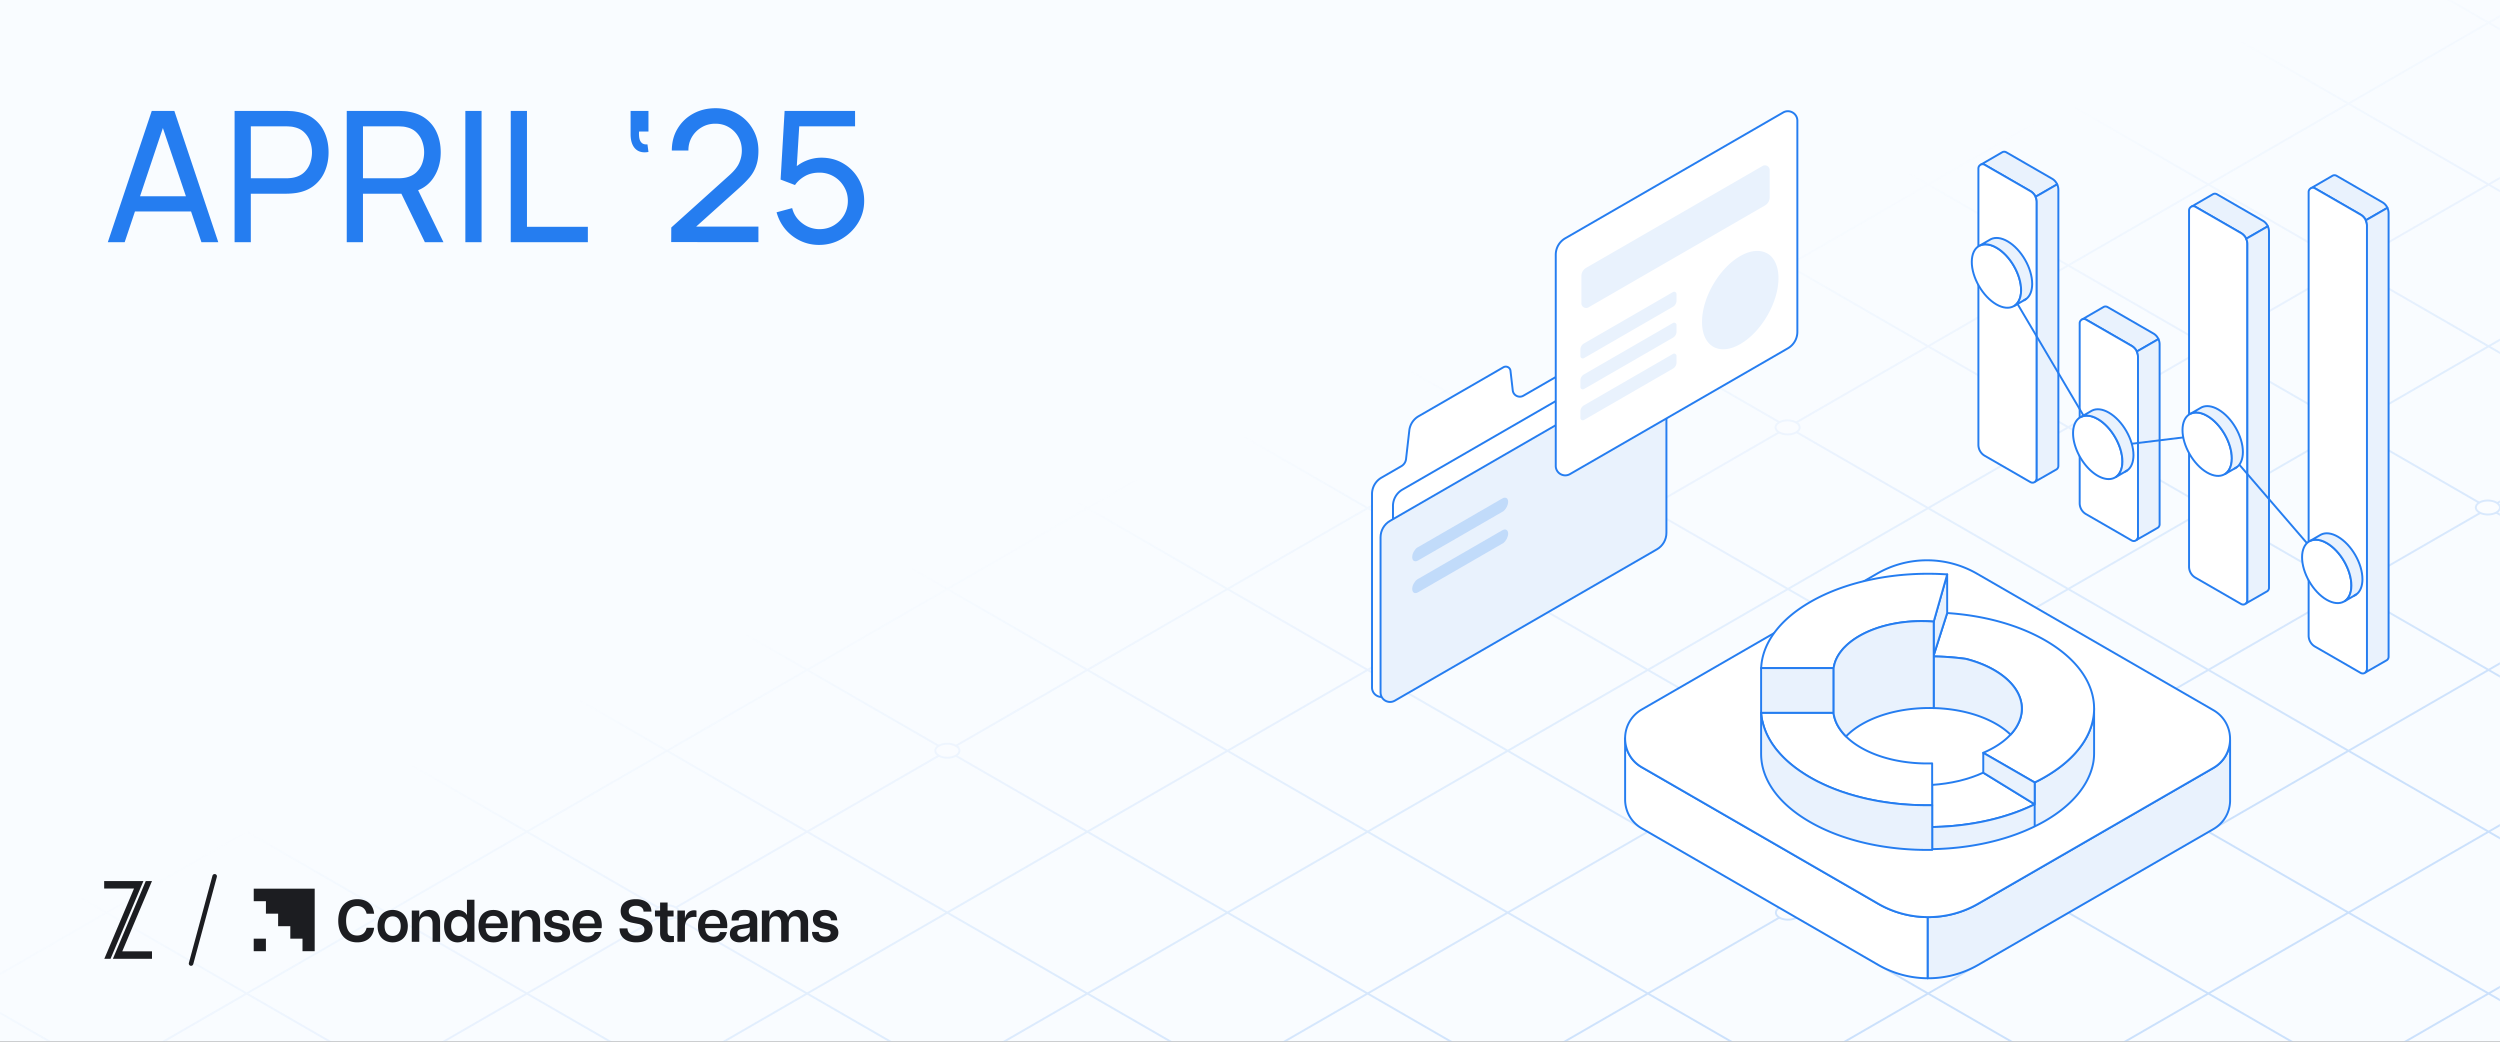 <svg xmlns="http://www.w3.org/2000/svg" width="1920" height="800" fill="none"><rect width="100%" height="100%" fill="#333333" stroke="none"/><g clip-path="url(#a)"><path fill="#f9fcff" d="M0 0h1920v800H0z"/><g opacity=".4"><mask id="c" width="1920" height="800" x="0" y="0" maskUnits="userSpaceOnUse" style="mask-type:alpha"><path fill="url(#b)" d="M0 0h1920v800H0z"/></mask><g mask="url(#c)"><path stroke="#87b8f7" stroke-miterlimit="10" stroke-width="1.5" d="M-721.578 734.1 1503.36 2018.67M-648.818 651.846 1576.13 1936.42M-576.06 569.592 1648.89 1854.17M-503.301 487.338 1721.65 1771.91M-430.531 405.084 1794.4 1689.66M-357.772 322.841 1867.16 1607.4M-285.013 240.587 1939.92 1525.15M-212.254 158.333 2012.68 1442.9M-139.495 76.08 2085.45 1360.64M-66.736-6.174 2158.21 1278.39M6.033-88.428 2230.97 1196.14M78.792-170.682 2303.73 1113.88M151.551-252.936 2376.49 1031.63M224.31-335.189 2449.25 949.374M297.069-417.444 2522.01 867.131M369.828-499.697 2594.77 784.877M442.598-581.951 2667.53 702.623M515.356-664.205 2740.29 620.369M597.268-741.171 2822.2 543.393m-4.57 193.356L592.686 2021.31M2744.87 654.495 519.927 1939.06M2672.1 572.241 447.168 1856.81M2599.34 489.987 374.409 1774.55M2526.59 407.733 301.65 1692.3M2453.83 325.479 228.891 1610.04M2381.07 243.226 156.122 1527.79M2308.31 160.972 83.363 1445.54M2235.54 78.718 10.604 1363.28M2162.78-3.536-62.155 1281.03M2090.02-85.79-134.914 1198.79M2017.26-168.043-207.673 1116.53M1944.5-250.297-280.442 1034.28M1871.74-332.551-353.201 952.023M1798.98-414.805-425.96 869.77M1726.22-497.059-498.719 787.515M1653.46-579.312-571.478 705.262M1580.7-661.556-644.237 623.008M1507.94-743.81-717.007 540.754"/><path fill="#fff" stroke="#87b8f7" stroke-miterlimit="10" stroke-width="1.5" d="M1163.65 449.657c-3.64-2.099-9.51-2.099-13.13 0-3.61 2.098-3.59 5.505.04 7.604 3.64 2.098 9.52 2.098 13.12 0 3.61-2.099 3.6-5.506-.03-7.604Zm215.79-125.195c-3.65-2.098-9.52-2.098-13.13 0-3.62 2.099-3.6 5.506.04 7.605 3.63 2.098 9.51 2.098 13.12 0 3.6-2.099 3.59-5.506-.03-7.605Zm107.5 186.225c-3.64-2.098-9.51-2.098-13.13 0-3.61 2.099-3.59 5.506.05 7.605 3.63 2.098 9.51 2.098 13.12 0 3.6-2.099 3.59-5.506-.04-7.605ZM625.264 385.558c-3.647-2.098-9.516-2.098-13.131 0-3.615 2.099-3.594 5.506.042 7.604 3.635 2.099 9.515 2.099 13.12 0 3.605-2.098 3.594-5.505-.031-7.604ZM303.582 572.822c-3.635-2.099-9.515-2.099-13.13 0-3.615 2.098-3.584 5.505.052 7.604 3.636 2.098 9.515 2.098 13.12 0 3.615-2.099 3.594-5.506-.042-7.604ZM1379.67 697.131c-3.64-2.098-9.52-2.098-13.12 0-3.61 2.099-3.6 5.506.04 7.604 3.63 2.099 9.51 2.099 13.13 0 3.61-2.098 3.58-5.505-.05-7.604Z"/><path fill="#fff" d="M1917.24 385.956c-3.63-2.099-9.5-2.099-13.12 0-3.61 2.098-3.59 5.505.04 7.604 3.62 2.098 9.51 2.098 13.13 0 3.61-2.099 3.59-5.496-.06-7.604"/><path stroke="#87b8f7" stroke-miterlimit="10" stroke-width="1.5" d="M1917.24 385.956c-3.63-2.099-9.5-2.099-13.12 0-3.61 2.098-3.59 5.505.04 7.604 3.62 2.098 9.51 2.098 13.13 0 3.61-2.099 3.59-5.496-.06-7.604"/><path fill="#fff" d="M518.805 696.839c-3.636-2.098-9.515-2.098-13.13 0s-3.584 5.506.052 7.604c3.635 2.098 9.505 2.098 13.12 0s3.594-5.506-.031-7.604"/><path stroke="#87b8f7" stroke-miterlimit="10" stroke-width="1.5" d="M518.805 696.839c-3.636-2.098-9.515-2.098-13.13 0s-3.584 5.506.052 7.604c3.635 2.098 9.505 2.098 13.12 0s3.594-5.506-.031-7.604"/><path fill="#fff" stroke="#87b8f7" stroke-miterlimit="10" stroke-width="1.5" d="M734.122 572.749c-3.636-2.099-9.516-2.099-13.131 0-3.615 2.098-3.584 5.505.052 7.604 3.636 2.098 9.515 2.098 13.12 0 3.615-2.099 3.595-5.506-.041-7.604Z"/></g></g><path fill="#e9f2fd" stroke="#257df0" stroke-linecap="round" stroke-linejoin="round" stroke-width="1.5" d="M1480.42 704.337v46.967c13.43.087 26.84-3.366 38.88-10.29l180.63-104.295c8.25-4.778 12.54-13.028 12.78-21.364v-46.968c-.24 8.372-4.53 16.621-12.78 21.365l-37.05 21.4-143.58 82.895a76.93 76.93 0 0 1-38.88 10.29"/><path fill="#fff" stroke="#257df0" stroke-linecap="round" stroke-linejoin="round" stroke-width="1.5" d="M1248.09 567.062v46.968c0 8.615 4.28 17.249 12.81 22.167l181.53 104.818a76.9 76.9 0 0 0 37.96 10.29v-46.968a76.9 76.9 0 0 1-37.96-10.29l-144.49-83.453-37.04-21.365c-8.53-4.918-12.81-13.534-12.81-22.167"/><path fill="#fff" stroke="#257df0" stroke-linecap="round" stroke-linejoin="round" stroke-width="1.5" d="M1248.09 567.062c0 8.651 4.28 17.249 12.81 22.167l37.04 21.365 144.49 83.453a76.9 76.9 0 0 0 37.96 10.29 76.53 76.53 0 0 0 38.87-10.29l143.59-82.895 37.04-21.4c8.25-4.744 12.54-13.01 12.79-21.364v-1.605c-.25-8.337-4.54-16.621-12.79-21.365L1518.35 440.6c-23.79-13.726-53.07-13.726-76.84 0l-180.63 104.295c-8.53 4.953-12.8 13.569-12.8 22.167z"/><path fill="#fff" stroke="#257df0" stroke-linecap="round" stroke-linejoin="round" stroke-width="1.5" d="M1483.93 602.798v32.37c21.15-.367 42.2-3.733 61-10.151 6.18-2.128 12.09-4.552 17.71-7.307v-.035l-39.49-24.26h-.03c-11.62 5.337-25.21 8.458-39.19 9.383"/><path fill="#e9f2fd" stroke="#257df0" stroke-linecap="round" stroke-linejoin="round" stroke-width="1.5" d="M1483.93 635.167v16.97c27.85-.471 55.51-6.191 78.2-17.196.17-.053.33-.14.51-.245v-17.004a151 151 0 0 1-17.71 7.308c-18.82 6.418-39.85 9.801-61 10.15zm78.71-34.253v33.765c2.73-1.29 5.38-2.703 7.95-4.186 21.21-12.26 33.52-27.748 36.83-43.706.23-1.011.39-2.005.51-3.017.23-1.779.33-3.575.33-5.354V544.11q0 4.238-.84 8.424v.035a46.4 46.4 0 0 1-2.47 8.319c-.04.139-.09.244-.14.384-5.31 13.01-16.75 25.341-34.31 35.474a103 103 0 0 1-7.86 4.151z"/><path fill="#fff" stroke="#257df0" stroke-linecap="round" stroke-linejoin="round" stroke-width="1.5" d="M1485.09 503.264v.872c8.29.14 16.52.75 24.65 1.866h.03c1.35.332 2.69.733 4.01 1.117 6.47 1.918 12.54 4.464 17.95 7.621 16.64 9.68 23.42 22.882 20.32 35.44-.04.104-.05.244-.11.366v.035c-.03.139-.05.279-.1.418-.61 2.233-1.57 4.43-2.83 6.61v.035q-.36.628-.78 1.256c-.24.418-.52.802-.84 1.221-.28.418-.59.837-.89 1.22-.31.419-.64.838-.97 1.221-.46.558-.93 1.082-1.43 1.622-3.27 3.541-7.5 6.872-12.7 9.854a85 85 0 0 1-8.27 4.134l12.14 6.976 1.03.593 16.31 9.4 9.99 5.773h.04c2.7-1.29 5.33-2.686 7.86-4.151 17.56-10.133 29-22.463 34.31-35.474.05-.139.1-.244.14-.384a46.4 46.4 0 0 0 2.47-8.319v-.035c.56-2.79.84-5.615.84-8.423 0-18.871-12.4-37.707-37.18-52.113-21.19-12.313-47.98-19.376-75.66-21.19l-5.25 16.464-4.85 15.26-.23.698z"/><path fill="#e9f2fd" stroke="#257df0" stroke-linecap="round" stroke-linejoin="round" stroke-width="1.5" d="M1485.09 477.382v25.15s.18 0 .23.034l4.85-15.26 5.25-16.464v-29.701l-8.35 29.282-1.99 6.977z"/><path fill="#fff" stroke="#257df0" stroke-linecap="round" stroke-linejoin="round" stroke-width="1.5" d="M1352.56 513.083h55.69c.11-.749.25-1.499.45-2.267.11-.593.28-1.168.48-1.726.14-.506.31-1.012.52-1.483.1-.366.28-.75.45-1.116 0-.035.04-.052.04-.087.5-1.116 1.06-2.198 1.72-3.262.53-.872 1.09-1.726 1.77-2.563.36-.506.78-1.029 1.22-1.535 0-.053.05-.087.1-.14.38-.506.84-.976 1.29-1.447.11-.14.25-.244.37-.384h.03c.28-.314.6-.593.89-.889 2.83-2.739 6.28-5.337 10.38-7.709 15.61-9.017 36.92-12.697 57.15-11.075l1.99-6.976 8.35-29.283c-37.39-2.511-76.39 4.569-105.16 21.19-24.33 14.04-36.92 32.353-37.71 50.77zm-.03 34.306c.03.226.03.418.05.645.04.314.05.593.09.889.05.646.14 1.308.22 1.954.11.697.23 1.43.39 2.128 0 .087 0 .139.03.226.11.558.32 1.116.46 1.64.05.279.14.558.19.802.17.61.33 1.221.52 1.849.19.697.46 1.43.7 2.127.23.646.47 1.308.75 1.954 0 .052.03.104.05.174.33.802.66 1.587 1.07 2.407a49 49 0 0 0 2.26 4.29c.14.227.28.471.46.733a50 50 0 0 0 2.61 3.941c.14.192.28.419.46.611.05.087.1.192.19.279.22.331.5.663.75 1.011.05.088.1.14.19.227.52.663 1.08 1.343 1.67 2.006 0 0 0 .052.04.052 3.4 4.046 7.5 7.918 12.31 11.616.7.558 1.4 1.081 2.15 1.587.8.61 1.64 1.221 2.51 1.779.56.383 1.11.75 1.67 1.116a84 84 0 0 0 5.36 3.348c1.44.838 2.89 1.64 4.41 2.46.1.052.23.104.33.174 1.2.645 2.43 1.256 3.66 1.814.23.139.47.244.7.331.33.192.7.366 1.03.506 2.9 1.395 5.89 2.651 8.96 3.854.93.367 1.85.733 2.76 1.029 1.95.75 3.96 1.448 5.96 2.058 1.43.471 2.85.925 4.3 1.343 2.19.663 4.46 1.291 6.73 1.849 1.22.331 2.47.645 3.73.924.33.105.66.175 1.03.244 1.03.245 2.06.471 3.12.663.23.053.42.105.65.14.55.104 1.11.227 1.67.331 1.62.332 3.26.645 4.94.925 1.91.331 3.85.61 5.8.889 1.49.227 2.93.419 4.42.558.19.052.41.087.64.087.45.053.89.105 1.36.175 1.4.174 2.84.314 4.27.418.74.087 1.49.14 2.24.192.17.035.33.035.52.035 1.57.139 3.16.244 4.71.331 1.62.088 3.21.175 4.8.192.73.035 1.44.053 2.18.053 3.1.104 6.19.104 9.29.052v-32.126c-19.76.611-39.85-3.453-54.92-12.226-4.46-2.598-8.2-5.441-11.25-8.476a43 43 0 0 1-3.26-3.662 36 36 0 0 1-1.5-2.058 22 22 0 0 1-1.2-1.901c-.37-.611-.7-1.221-1.01-1.849q-.42-.837-.75-1.674c-.23-.506-.39-.977-.56-1.483-.25-.697-.47-1.36-.65-2.058-.24-.942-.45-1.901-.59-2.843v-.645h-55.71z"/><path fill="#e9f2fd" stroke="#257df0" stroke-linecap="round" stroke-linejoin="round" stroke-width="1.5" d="M1352.53 514.897v32.492h55.7v-34.306h-55.68c-.04.611-.04 1.204-.04 1.814zm132.56-10.761v39.66c17.57.454 34.82 4.57 48.14 12.313 4.27 2.477 7.87 5.198 10.87 8.093.5-.523.97-1.064 1.43-1.622.33-.384.66-.802.97-1.221.32-.384.61-.802.89-1.221.32-.418.6-.802.84-1.221.28-.418.52-.837.78-1.255v-.035c1.26-2.18 2.2-4.378 2.83-6.61.05-.14.09-.279.1-.419v-.035c.06-.104.09-.244.11-.366 3.1-12.557-3.68-25.76-20.32-35.439-5.41-3.157-11.48-5.686-17.95-7.622-1.34-.383-2.68-.785-4.01-1.116h-.03a207 207 0 0 0-24.65-1.866z"/><path fill="#e9f2fd" stroke="#257df0" stroke-linecap="round" stroke-linejoin="round" stroke-width="1.5" d="M1408.23 513.083v34.951c.14.942.34 1.901.6 2.843.17.698.38 1.36.64 2.058.18.506.33.977.56 1.482.23.558.47 1.117.75 1.675.31.61.65 1.22 1.01 1.848.37.646.79 1.291 1.21 1.901.47.698.97 1.396 1.49 2.058a44 44 0 0 0 3.27 3.663c3.24-3.401 7.36-6.593 12.33-9.453 15.15-8.738 35.24-12.836 55-12.313V477.4c-20.23-1.622-41.56 2.058-57.15 11.074-4.1 2.372-7.57 4.971-10.38 7.709-.31.314-.61.593-.88.89h-.04c-.1.139-.24.244-.37.383-.45.471-.89.942-1.29 1.448-.05.052-.1.087-.1.139-.45.506-.87 1.029-1.22 1.535-.66.837-1.22 1.709-1.76 2.564-.67 1.064-1.22 2.145-1.73 3.261 0 .035-.04.053-.04.088-.17.366-.33.75-.45 1.116-.23.471-.38.976-.52 1.482-.19.558-.37 1.151-.47 1.727-.19.75-.33 1.5-.46 2.267m-55.7 34.306v31.568c0 18.87 12.36 37.706 37.15 52.077 25.86 15.051 60.2 22.272 94.25 21.661V618.39c-3.11.052-6.2.052-9.3-.053-.73 0-1.45-.034-2.18-.052a153 153 0 0 1-4.8-.192 141 141 0 0 1-4.71-.331c-.19 0-.36 0-.52-.035-.75-.052-1.5-.105-2.23-.192a83 83 0 0 1-4.27-.418c-.47-.053-.93-.105-1.36-.175-.23 0-.46-.035-.65-.087-1.48-.14-2.93-.331-4.41-.558-1.96-.279-3.87-.558-5.81-.89-1.67-.279-3.31-.593-4.94-.924-.55-.105-1.11-.227-1.67-.331-.23-.035-.42-.087-.64-.14-1.07-.192-2.1-.418-3.13-.663-.36-.087-.69-.139-1.03-.244a85 85 0 0 1-3.73-.924c-2.27-.558-4.52-1.169-6.73-1.849a53 53 0 0 1-4.29-1.343 90 90 0 0 1-5.97-2.058c-.92-.314-1.84-.662-2.75-1.029-3.07-1.203-6.05-2.459-8.97-3.854-.33-.14-.69-.314-1.02-.506a4 4 0 0 1-.7-.331 64 64 0 0 1-3.66-1.814c-.11-.052-.23-.105-.34-.174-1.5-.803-2.96-1.622-4.41-2.46-1.86-1.081-3.66-2.18-5.35-3.348-.56-.332-1.12-.733-1.68-1.116a38 38 0 0 1-2.51-1.779 31 31 0 0 1-2.14-1.587c-4.8-3.68-8.9-7.57-12.32-11.616-.03 0-.03-.052-.03-.052a30 30 0 0 1-1.68-2.006c-.08-.087-.14-.139-.19-.227-.24-.331-.52-.662-.75-1.011-.08-.087-.14-.192-.19-.279a5 5 0 0 1-.45-.611 41 41 0 0 1-2.62-3.941c-.17-.244-.31-.506-.45-.733a59 59 0 0 1-2.27-4.29c-.38-.802-.73-1.587-1.06-2.407a.27.27 0 0 1-.06-.174c-.27-.646-.52-1.308-.75-1.954-.24-.697-.5-1.43-.69-2.127-.2-.611-.37-1.221-.53-1.849-.05-.244-.14-.523-.19-.802-.14-.524-.33-1.082-.45-1.64-.04-.087-.04-.139-.04-.227-.17-.697-.28-1.43-.38-2.127-.09-.646-.17-1.308-.23-1.954-.03-.314-.05-.593-.08-.889-.04-.227-.04-.419-.06-.645zm170.62 30.783v15.243l39.49 24.26V600.95l-.04-.035-9.98-5.773-16.3-9.401-1.03-.593z"/><path fill="#fff" stroke="#257df0" stroke-linecap="round" stroke-linejoin="round" stroke-width="1.5" d="M1273.11 256.978v148.49a14.55 14.55 0 0 1-7.29 12.627l-201.17 116.171c-4.87 2.808-10.94-.697-10.94-6.313V379.446c0-5.215 2.77-10.028 7.29-12.627l15.24-8.807a7.28 7.28 0 0 0 3.6-5.477l2.51-21.94a14.57 14.57 0 0 1 7.2-10.97l65.07-37.567c2.27-1.308 5.15.139 5.44 2.738l1.73 14.999c.45 3.907 4.76 6.087 8.16 4.116l92.23-53.246c4.86-2.808 10.93.697 10.93 6.313"/><path fill="#fff" stroke="#257df0" stroke-linecap="round" stroke-linejoin="round" stroke-width="1.5" d="M1266.92 279.023v121.299c0 5.215-2.77 10.028-7.29 12.627l-178.89 103.283c-4.86 2.808-10.93-.697-10.93-6.313v-121.3a14.55 14.55 0 0 1 7.29-12.627l178.89-103.283c4.86-2.808 10.93.698 10.93 6.314"/><path fill="#e9f2fd" stroke="#257df0" stroke-linecap="round" stroke-linejoin="round" stroke-width="1.5" d="M1279.81 290.098v119.154c0 5.215-2.77 10.028-7.29 12.627L1071.2 538.12c-4.86 2.808-10.93-.697-10.93-6.313V412.653c0-5.215 2.77-10.029 7.29-12.627l201.31-116.242c4.87-2.808 10.94.698 10.94 6.314"/><path fill="#fff" stroke="#257df0" stroke-linecap="round" stroke-linejoin="round" stroke-width="1.5" d="M1380.37 92.722v162.163c0 5.215-2.77 10.028-7.29 12.627l-167.32 96.586c-4.87 2.808-10.94-.697-10.94-6.313V195.639a14.57 14.57 0 0 1 7.29-12.627l167.33-96.603c4.86-2.808 10.93.697 10.93 6.313"/><path fill="#e9f2fd" d="M1287.57 225.881v4.971a5.49 5.49 0 0 1-2.74 4.744l-68.35 39.45a1.82 1.82 0 0 1-2.73-1.587v-4.953c0-1.953 1.04-3.75 2.73-4.726l68.35-39.469c1.22-.697 2.74.175 2.74 1.57m0 23.755v4.97a5.49 5.49 0 0 1-2.74 4.744l-68.35 39.451a1.821 1.821 0 0 1-2.73-1.588v-4.953a5.45 5.45 0 0 1 2.73-4.726l68.35-39.468c1.22-.698 2.74.174 2.74 1.57m0 23.754v4.97a5.49 5.49 0 0 1-2.74 4.744l-68.35 39.451a1.821 1.821 0 0 1-2.73-1.587v-4.953c0-1.954 1.04-3.75 2.73-4.727l68.35-39.468c1.22-.698 2.74.174 2.74 1.57m71.56-142.769v20.876c0 2.599-1.4 5.006-3.65 6.314l-135.49 78.238c-2.43 1.396-5.48-.348-5.48-3.156v-20.877a7.32 7.32 0 0 1 3.65-6.313l135.49-78.239c2.43-1.395 5.48.349 5.48 3.157m3.63 69.623c-1.26-2.145-2.81-3.889-4.71-5.145h-.05c-.35-.262-.7-.453-1.05-.593-5.3-2.895-12.54-2.389-20.53 2.198-16.23 9.383-29.37 32.108-29.26 50.734.05 8.982 3.1 15.366 8.09 18.522.49.349 1.06.663 1.6.89 1.99.907 4.19 1.395 6.63 1.395 3.96 0 8.39-1.291 13.13-4.046 16.22-9.331 29.3-32.056 29.25-50.683 0-5.441-1.15-9.871-3.14-13.289z"/><path fill="#257df0" d="M1158.25 385.411c0 2.546-1.61 5.616-3.72 7.255-.01.017-.05.035-.07.035l-1.36.785h-.01l-63.87 36.887c-.05.034-.09.052-.14.087s-.1.052-.14.07c-.68.366-1.29.54-1.88.54-.37 0-.7-.07-1-.227-.08-.034-.15-.087-.26-.122-.75-.488-1.22-1.465-1.22-2.842-.02-2.599 1.67-5.738 3.87-7.343l1.14-.663s.05-.035.07-.017l64.11-37.027c1.22-.697 2.33-.784 3.14-.331.05.018.1.052.15.087.3.175.53.454.74.785.29.506.47 1.186.47 2.023zm0 24.433c0 2.547-1.61 5.616-3.72 7.256-.01.017-.05.035-.07.035l-1.36.784h-.01l-63.87 36.887c-.05.035-.09.053-.14.088s-.1.052-.14.069c-.68.367-1.29.541-1.88.541-.37 0-.7-.07-1-.227-.08-.035-.15-.087-.26-.122-.75-.488-1.22-1.465-1.22-2.843-.02-2.598 1.67-5.738 3.87-7.342l1.14-.663s.05-.035.07-.017l64.11-37.027c1.22-.697 2.33-.785 3.14-.331.05.017.1.052.15.087.3.174.53.454.74.785.29.506.47 1.186.47 2.023z" opacity=".2"/><path fill="#e9f2fd" stroke="#257df0" stroke-linecap="round" stroke-linejoin="round" stroke-width="1.5" d="m1579.89 141.581-16.6 9.568c-.82-1.796-2.22-3.314-3.98-4.36l-27.42-15.801-7.62-4.395c-.94-.559-1.98-.559-2.86-.227l16.08-9.306.53-.297c.87-.331 1.92-.331 2.86.227l35.04 20.213a9.46 9.46 0 0 1 3.97 4.361z"/><path fill="#fff" stroke="#257df0" stroke-linecap="round" stroke-linejoin="round" stroke-width="1.5" d="M1564.21 155.248V367.43c0 .942-.38 1.762-.97 2.337l-.13.105-.1.069-.94.559c-.86.296-1.83.261-2.74-.262l-35.04-20.196a9.79 9.79 0 0 1-4.88-8.459v-212.2c0-1.168.59-2.11 1.43-2.703l.59-.332c.87-.331 1.92-.331 2.86.227l7.62 4.395 27.42 15.801c1.76 1.047 3.16 2.582 3.98 4.361.59 1.273.9 2.668.9 4.098z"/><path fill="#e9f2fd" stroke="#257df0" stroke-linecap="round" stroke-linejoin="round" stroke-width="1.5" d="M1580.82 145.68v212.147c0 1.099-.53 2.023-1.31 2.599l-.72.418-.07.035-15.48 8.871c.59-.593.97-1.396.97-2.338V155.248c0-1.431-.33-2.826-.9-4.099l16.6-9.568c.59 1.273.91 2.668.91 4.099m76.86 114.758-16.61 9.568c-.82-1.796-2.21-3.313-3.97-4.36l-27.42-15.801-7.62-4.395c-.94-.558-1.99-.558-2.86-.227l16.08-9.306.52-.297c.87-.331 1.92-.331 2.86.227l35.04 20.214a9.42 9.42 0 0 1 3.98 4.36z"/><path fill="#fff" stroke="#257df0" stroke-linecap="round" stroke-linejoin="round" stroke-width="1.5" d="M1642 274.105v138.147a3.25 3.25 0 0 1-.98 2.337l-.12.104-.11.07-.94.558c-.85.297-1.83.262-2.74-.261l-35.03-20.197a9.78 9.78 0 0 1-4.89-8.458V248.258c0-1.169.6-2.111 1.43-2.704l.6-.331c.87-.331 1.91-.331 2.86.227l7.62 4.395 27.41 15.801c1.77 1.046 3.16 2.581 3.98 4.36.59 1.273.91 2.668.91 4.099"/><path fill="#e9f2fd" stroke="#257df0" stroke-linecap="round" stroke-linejoin="round" stroke-width="1.5" d="M1658.58 264.536v138.113c0 1.098-.52 2.023-1.3 2.598l-.72.419-.07.035-15.49 8.87c.6-.593.98-1.395.98-2.337V274.087c0-1.43-.33-2.825-.91-4.099l16.61-9.568c.59 1.274.9 2.669.9 4.099zm83.11-90.725-16.61 9.568c-.82-1.796-2.21-3.314-3.97-4.36l-27.42-15.801-7.62-4.395c-.94-.559-1.99-.559-2.86-.227l16.08-9.307.52-.296c.88-.331 1.92-.331 2.86.227l35.04 20.213a9.43 9.43 0 0 1 3.98 4.361z"/><path fill="#fff" stroke="#257df0" stroke-linecap="round" stroke-linejoin="round" stroke-width="1.5" d="M1725.99 187.478v273.555a3.2 3.2 0 0 1-.98 2.338l-.12.104-.1.07-.94.558c-.86.297-1.84.262-2.74-.262l-35.04-20.196a9.79 9.79 0 0 1-4.88-8.459V161.613c0-1.168.59-2.11 1.43-2.703l.59-.332c.87-.331 1.92-.331 2.86.227l7.62 4.395 27.42 15.801c1.76 1.047 3.15 2.582 3.97 4.361.6 1.273.91 2.668.91 4.098z"/><path fill="#e9f2fd" stroke="#257df0" stroke-linecap="round" stroke-linejoin="round" stroke-width="1.5" d="M1742.59 177.91v273.521c0 1.098-.52 2.023-1.3 2.598l-.72.419-.07.035-15.49 8.87c.6-.593.98-1.395.98-2.337V187.478a9.9 9.9 0 0 0-.91-4.099l16.61-9.568c.59 1.273.9 2.668.9 4.099m90.94-18.278-16.6 9.568c-.82-1.796-2.22-3.314-3.98-4.36l-27.42-15.801-7.62-4.395c-.94-.558-1.99-.558-2.86-.227l16.08-9.306.53-.297c.87-.331 1.91-.331 2.86.227l35.03 20.231a9.42 9.42 0 0 1 3.98 4.36"/><path fill="#fff" stroke="#257df0" stroke-linecap="round" stroke-linejoin="round" stroke-width="1.5" d="M1817.83 173.298v340.668a3.24 3.24 0 0 1-.97 2.337l-.13.105-.1.069-.94.558a3.26 3.26 0 0 1-2.74-.261l-35.04-20.196a9.79 9.79 0 0 1-4.88-8.459V147.451c0-1.168.59-2.11 1.43-2.703l.59-.331c.87-.332 1.92-.332 2.86.227l7.62 4.395 27.42 15.801c1.76 1.046 3.16 2.581 3.98 4.36.59 1.273.9 2.668.9 4.098"/><path fill="#e9f2fd" stroke="#257df0" stroke-linecap="round" stroke-linejoin="round" stroke-width="1.5" d="M1834.44 163.748v340.633a3.2 3.2 0 0 1-1.31 2.598l-.72.419-.07.035-15.48 8.87a3.27 3.27 0 0 0 .97-2.337V173.299c0-1.431-.33-2.826-.9-4.099l16.6-9.568c.59 1.273.91 2.668.91 4.099z"/><path stroke="#257df0" stroke-linecap="round" stroke-linejoin="round" stroke-width="1.5" d="m1536.78 211.999 77.78 131.572 84.78-10.43 91.08 105.69"/><path fill="#fff" stroke="#257df0" stroke-linecap="round" stroke-linejoin="round" stroke-width="1.5" d="M1552.21 222.929c0 3.506-.73 6.383-2.02 8.564-.8 1.377-1.8 2.511-3.03 3.313h-.04c-.23.157-.45.297-.68.384-3.42 1.866-8.07 1.552-13.24-1.413-10.46-6.052-18.92-20.702-18.87-32.718.04-5.791 1.99-9.924 5.22-11.947.31-.227.68-.419 1.03-.576 1.29-.575 2.7-.907 4.29-.907 2.54 0 5.4.838 8.47 2.616 10.47 6.017 18.91 20.668 18.87 32.684"/><path fill="#e9f2fd" stroke="#257df0" stroke-linecap="round" stroke-linejoin="round" stroke-width="1.5" d="M1560.72 218.064c-.03 5.319-1.67 9.243-4.44 11.423-.13.105-.3.192-.42.262l-1.38.837s-.07.035-.12.07l-7.19 4.151c1.22-.803 2.22-1.936 3.04-3.314 1.29-2.198 2.02-5.058 2.02-8.563.04-12.017-8.41-26.667-18.87-32.684-3.05-1.779-5.93-2.616-8.48-2.616-1.57 0-3 .314-4.29.907l7.57-4.378c.3-.192.61-.349.94-.523 3.39-1.57 7.85-1.134 12.75 1.709 10.47 6.052 18.91 20.667 18.87 32.719"/><path fill="#fff" d="M1555.86 229.748c-.42.349-.91.611-1.38.837Z"/><path stroke="#257df0" stroke-linecap="round" stroke-linejoin="round" stroke-width="1.5" d="M1555.86 229.748c-.42.349-.91.611-1.38.837"/><path fill="#fff" stroke="#257df0" stroke-linecap="round" stroke-linejoin="round" stroke-width="1.5" d="M1630 354.511c0 3.505-.73 6.383-2.02 8.563-.81 1.378-1.8 2.512-3.04 3.314h-.03c-.23.157-.46.296-.68.383-3.42 1.867-8.08 1.553-13.24-1.412-10.47-6.052-18.93-20.702-18.87-32.719.03-5.79 1.99-9.923 5.21-11.947a6 6 0 0 1 1.03-.575c1.29-.576 2.7-.907 4.29-.907 2.55 0 5.41.837 8.48 2.616 10.46 6.017 18.9 20.667 18.87 32.684"/><path fill="#e9f2fd" stroke="#257df0" stroke-linecap="round" stroke-linejoin="round" stroke-width="1.5" d="M1638.51 349.645c-.04 5.319-1.68 9.243-4.45 11.423-.12.105-.29.192-.42.262l-1.37.837s-.07.035-.13.07l-7.18 4.151c1.22-.803 2.21-1.936 3.03-3.314 1.29-2.198 2.03-5.058 2.03-8.563.03-12.017-8.41-26.667-18.88-32.684-3.05-1.779-5.92-2.616-8.47-2.616-1.57 0-3 .314-4.29.907l7.57-4.378c.29-.192.61-.349.94-.523 3.38-1.57 7.85-1.134 12.75 1.709 10.46 6.052 18.9 20.667 18.87 32.719"/><path fill="#fff" d="M1633.64 361.33c-.42.348-.9.61-1.37.837Z"/><path stroke="#257df0" stroke-linecap="round" stroke-linejoin="round" stroke-width="1.5" d="M1633.64 361.33c-.42.348-.9.61-1.37.837"/><path fill="#fff" stroke="#257df0" stroke-linecap="round" stroke-linejoin="round" stroke-width="1.5" d="M1714.04 352.068c0 3.506-.73 6.384-2.02 8.564-.8 1.377-1.79 2.511-3.03 3.313h-.04c-.22.157-.45.297-.68.384-3.42 1.866-8.07 1.552-13.24-1.413-10.46-6.052-18.92-20.702-18.87-32.718.04-5.79 1.99-9.924 5.22-11.947.31-.227.68-.419 1.03-.576 1.29-.575 2.7-.906 4.29-.906 2.54 0 5.4.837 8.47 2.616 10.47 6.017 18.91 20.667 18.87 32.683"/><path fill="#e9f2fd" stroke="#257df0" stroke-linecap="round" stroke-linejoin="round" stroke-width="1.5" d="M1722.54 347.22c-.04 5.319-1.68 9.243-4.45 11.423-.12.105-.3.192-.42.262l-1.38.837s-.07.035-.12.07l-7.18 4.151c1.22-.803 2.21-1.936 3.03-3.314 1.29-2.198 2.02-5.058 2.02-8.563.04-12.017-8.4-26.667-18.87-32.684-3.05-1.779-5.93-2.616-8.47-2.616-1.57 0-3 .314-4.29.907l7.57-4.378c.29-.192.61-.349.94-.523 3.38-1.57 7.85-1.134 12.75 1.709 10.46 6.052 18.9 20.667 18.87 32.719"/><path fill="#fff" d="M1717.67 358.905c-.42.348-.9.61-1.38.837Z"/><path stroke="#257df0" stroke-linecap="round" stroke-linejoin="round" stroke-width="1.5" d="M1717.67 358.905c-.42.348-.9.61-1.38.837"/><path fill="#fff" stroke="#257df0" stroke-linecap="round" stroke-linejoin="round" stroke-width="1.5" d="M1805.87 449.766c0 3.506-.73 6.383-2.02 8.563-.81 1.378-1.8 2.512-3.04 3.314h-.03c-.23.157-.46.297-.68.384-3.42 1.866-8.08 1.552-13.24-1.413-10.47-6.052-18.92-20.702-18.87-32.718.03-5.791 1.99-9.924 5.21-11.947.32-.227.68-.419 1.03-.576 1.29-.575 2.71-.907 4.29-.907 2.55 0 5.41.837 8.48 2.616 10.46 6.017 18.9 20.668 18.87 32.684"/><path fill="#e9f2fd" stroke="#257df0" stroke-linecap="round" stroke-linejoin="round" stroke-width="1.5" d="M1814.36 444.901c-.03 5.319-1.67 9.243-4.44 11.423-.13.105-.3.192-.42.262l-1.38.837s-.07.035-.12.07l-7.19 4.151c1.22-.803 2.22-1.936 3.04-3.314 1.29-2.198 2.02-5.058 2.02-8.563.03-12.017-8.41-26.667-18.87-32.684-3.05-1.779-5.93-2.616-8.48-2.616-1.57 0-3 .314-4.29.907l7.57-4.378c.3-.192.61-.349.94-.523 3.39-1.57 7.85-1.134 12.75 1.709 10.47 6.052 18.91 20.667 18.87 32.719"/><path fill="#fff" d="M1809.5 456.585c-.42.349-.91.611-1.38.837Z"/><path stroke="#257df0" stroke-linecap="round" stroke-linejoin="round" stroke-width="1.5" d="M1809.5 456.585c-.42.349-.91.611-1.38.837"/><path fill="#1c1d21" d="M111.949 676.637h4.789l-22.82 53.973h22.819v5.753h-30.04zm-31.949 0v5.747h22.928l-22.822 53.979h4.788l25.253-59.726z"/><path stroke="#1c1d21" stroke-linecap="round" stroke-width="3.5" d="m146.738 740 18.117-67"/><path fill="#1c1d21" d="M204.222 730.497h-9.367v-9.6h9.367zm37.474-47.986-46.828-.011v9.598h9.364v9.6h9.364v9.601h9.364v9.6h9.361v9.601h9.364l.011-47.997zm18.078 24.614c0-10.519 5.764-16.56 14.676-16.558 6.751 0 12.152 3.508 12.87 11.166h-5.761c-.945-4.107-3.736-5.908-7.245-5.908-5.717 0-8.507 4.61-8.507 11.3 0 6.689 2.696 11.35 8.502 11.35 3.511 0 6.302-1.798 7.247-5.948h5.761c-.723 7.706-6.124 11.209-12.919 11.209-8.865 0-14.627-6.047-14.624-16.611m30.198 4.158c0-8.672 5.72-12.456 11.615-12.453 5.85 0 11.611 3.786 11.609 12.458 0 8.672-5.764 12.453-11.615 12.453-5.897 0-11.611-3.786-11.609-12.458m11.609 7.521c3.376 0 6.166-2.303 6.169-7.518 0-5.213-2.788-7.522-6.163-7.522-3.42 0-6.213 2.307-6.213 7.519s2.788 7.521 6.21 7.521zm25.878-15.077c-3.15 0-5.445 1.937-5.448 5.857v13.702h-5.764l.006-23.988h5.761v4.937h.18c.452-2.076 2.702-5.397 7.654-5.397 4.589 0 8.145 2.863 8.145 9.368v15.086h-5.764v-13.703c.005-3.92-1.66-5.86-4.767-5.86zm13.607 7.569c0-8.765 5.268-12.455 10.309-12.453 3.419 0 6.119 1.662 7.244 3.923v-11.763h5.764l-.008 32.294h-5.761v-3.462c-1.126 2.261-3.828 3.919-7.247 3.919-5.041 0-10.307-3.692-10.304-12.458zm11.656 7.522c3.15 0 6.166-2.352 6.168-7.519 0-5.167-3.012-7.522-6.163-7.522-3.24 0-6.258 2.352-6.258 7.519s3.013 7.522 6.255 7.522zm14.762-7.562c0-8.857 5.359-12.407 11.481-12.407 6.03 0 10.98 3.417 10.98 12.182 0 .83-.044 1.293-.136 1.798l-16.877-.005c.36 4.474 2.564 6.414 6.255 6.414 2.926 0 4.636-1.153 5.312-3.46h5.13c-1.261 5.445-5.357 7.982-10.578 7.979-6.077 0-11.567-3.553-11.564-12.504zm17.013-2.025c-.133-3.369-1.843-5.86-5.626-5.86-3.375 0-5.49 1.937-5.897 5.857h11.523zm19.785-5.486c-3.151 0-5.446 1.938-5.448 5.858v13.702h-5.764l.005-23.988h5.761v4.937h.181c.451-2.077 2.701-5.397 7.654-5.395 4.589 0 8.145 2.863 8.145 9.368v15.086h-5.765v-13.702c.006-3.92-1.66-5.86-4.766-5.86zm13.337 11.998h5.13c.313 2.54 2.206 3.554 4.905 3.554 2.475 0 4.232-.875 4.232-2.906 0-1.477-.945-2.216-2.747-2.585l-4.32-.969c-4.725-1.107-6.571-3.647-6.571-6.876 0-4.522 3.783-7.104 9.409-7.102 5.941 0 9.317 2.909 9.405 7.985h-4.769c-.36-2.63-2.07-3.508-4.589-3.508-2.566 0-3.872.875-3.872 2.537q0 2.075 2.835 2.63l4.456 1.017c3.692.877 6.707 2.539 6.704 6.737 0 5.306-4.772 7.519-10.264 7.516-5.986 0-9.902-2.633-9.944-8.03m22.098-4.468c0-8.857 5.36-12.408 11.479-12.408 6.03 0 10.98 3.417 10.98 12.183 0 .83-.045 1.292-.136 1.798l-16.877-.005c.36 4.474 2.563 6.414 6.255 6.414 2.926 0 4.636-1.151 5.312-3.457h5.13c-1.261 5.445-5.357 7.979-10.581 7.979-6.077 0-11.567-3.556-11.564-12.504zm17.013-2.026c-.133-3.368-1.843-5.86-5.623-5.86-3.375 0-5.492 1.938-5.897 5.858h11.523zm19.091 3.784h6.075c.18 3.369 2.386 5.627 6.842 5.627 4.004 0 6.166-1.707 6.166-4.707 0-2.445-1.621-3.783-4.817-4.383l-4.411-.877c-5.626-1.108-9.001-3.784-9.001-8.996 0-5.86 4.456-9.135 11.611-9.135s12.016 3.505 12.016 9.55h-6.077c0-2.815-2.25-4.474-5.85-4.474s-5.49 1.798-5.49 4.244c0 1.982 1.214 3.553 4.14 4.104l4.185.83c6.975 1.337 9.946 4.104 9.946 9.135 0 6.413-4.95 9.779-12.468 9.779-8.056 0-12.872-4.013-12.872-10.703zm41.75 5.812v4.612q-1.147.138-3.375.14c-4.545 0-7.247-2.216-7.247-7.059v-12.686h-3.916v-4.567h3.916v-6.136h5.761v6.136h4.592v4.567h-4.592v11.763c0 2.167.809 3.23 2.927 3.23zm17.323-14.532a14 14 0 0 0-1.801-.14c-4.14 0-7.066 2.585-7.066 7.934v11.163h-5.762v-23.988h5.762v5.721h.135c.857-3.505 3.196-5.905 6.931-5.905.676 0 1.261.091 1.801.23zm23.529 8.49h-16.877c.36 4.567 2.566 6.595 6.482 6.595 2.746 0 4.32-1.153 5.085-3.553h5.13c-1.216 5.306-5.177 8.027-10.578 8.027-6.346 0-11.567-3.874-11.567-12.501s5.13-12.549 11.476-12.549 10.982 3.968 10.982 12.41c0 .599-.044 1.108-.135 1.568zm-5.31-3.275c-.135-3.829-1.981-6.181-5.625-6.181s-5.582 2.122-5.942 6.181zm28.45-2.815v16.563h-5.49v-4.244h-.225c-.36 1.661-2.926 4.706-7.787 4.706-4.276 0-7.516-2.167-7.516-6.595 0-4.429 3.107-6.09 8.012-6.781l4.592-.644c2.115-.231 2.655-.784 2.655-2.216v-.508c0-2.815-1.441-3.784-4.14-3.784-2.88 0-4.321 1.153-4.321 3.414v.276l-5.445.091v-.923c0-4.843 3.331-7.243 9.99-7.243s9.677 2.491 9.677 7.888zm-5.762 5.306c-.224.508-.9.693-2.519.923l-3.331.46c-2.522.415-3.735 1.292-3.735 3 0 1.798 1.213 2.999 3.871 2.999 3.691 0 5.717-2.585 5.717-4.383v-2.999zm44.828-3.829v15.086h-5.761v-13.703c0-3.874-1.53-5.86-4.365-5.86s-4.772 2.031-4.772 5.86v13.703h-5.761v-13.703c0-3.874-1.486-5.86-4.321-5.86s-4.772 2.031-4.772 5.86v13.703h-5.761v-23.988h5.761v4.936h.18c.361-2.261 2.971-5.397 7.023-5.397 3.419 0 6.121 1.847 7.155 5.536.54-2.352 3.107-5.536 7.516-5.536 4.725 0 7.876 3.136 7.876 9.365zm3.016 7.519h5.129c.316 2.4 1.935 3.598 4.905 3.598 2.567 0 4.232-.968 4.232-2.951 0-1.431-.809-2.076-2.746-2.585l-4.321-.968c-4.364-1.014-6.526-3.321-6.526-6.874 0-4.474 3.6-7.104 9.317-7.104s9.181 2.86 9.317 7.981h-4.769c-.269-2.352-1.71-3.553-4.365-3.553-2.475 0-4.005.969-4.005 2.585 0 1.338 1.037 2.261 2.88 2.63l4.456 1.014c4.184.969 6.706 2.86 6.706 6.735 0 2.537-.945 4.383-2.879 5.627s-4.412 1.892-7.38 1.892c-6.166 0-9.902-2.721-9.946-8.027z"/><path fill="#257df0" d="m82.8 186 33.74-100.8h17.36L167.64 186h-12.95l-31.57-93.52h3.92L95.75 186zm16.24-23.59v-11.69h52.36v11.69zM180.171 186V85.2h39.83q1.47 0 3.5.14a26.5 26.5 0 0 1 3.92.42q8.19 1.26 13.72 5.6 5.6 4.34 8.4 10.99 2.8 6.58 2.8 14.63 0 7.98-2.87 14.63-2.8 6.58-8.4 10.99-5.53 4.34-13.65 5.6-1.89.28-3.92.42t-3.5.14h-27.37V186zm12.46-49.07h26.95q1.33 0 3.01-.14a23 23 0 0 0 3.29-.49q4.83-1.12 7.84-4.06 3.08-3.01 4.48-7 1.4-4.06 1.4-8.26t-1.4-8.19a17.9 17.9 0 0 0-4.48-7.07q-3.01-3.01-7.84-4.06a14.7 14.7 0 0 0-3.29-.49 37 37 0 0 0-3.01-.14h-26.95zM266.304 186V85.2h39.83q1.47 0 3.5.14a26.5 26.5 0 0 1 3.92.42q8.19 1.26 13.72 5.6 5.6 4.34 8.4 10.99 2.8 6.58 2.8 14.63 0 11.69-6.09 20.3-6.09 8.54-17.85 10.71l-4.76.77h-31.01V186zm59.99 0-19.88-41.02 12.32-3.78 21.84 44.8zm-47.53-49.07h26.95q1.33 0 3.01-.14a23 23 0 0 0 3.29-.49q4.83-1.12 7.84-4.06 3.08-3.01 4.48-7 1.4-4.06 1.4-8.26t-1.4-8.19a17.9 17.9 0 0 0-4.48-7.07q-3.01-3.01-7.84-4.06a14.7 14.7 0 0 0-3.29-.49 37 37 0 0 0-3.01-.14h-26.95zM357.391 186V85.2h12.46V186zm34.864 0V85.2h12.46v88.97h46.76V186zm105.765-69.3q-6.51 1.19-10.15-2.52-3.57-3.71-3.57-11.06V85.2h13.72v15.82h-7.21q-.21 2.8.21 5.11t1.89 3.64 4.34 1.12zm17.457 69.23.07-11.2 44.73-40.25q5.6-5.04 7.49-9.52 1.96-4.55 1.96-9.31 0-5.81-2.66-10.5t-7.28-7.42q-4.55-2.73-10.36-2.73-6.021 0-10.71 2.87-4.69 2.8-7.42 7.49-2.66 4.69-2.59 10.22h-12.74q0-9.52 4.41-16.8 4.41-7.35 11.97-11.48 7.63-4.2 17.29-4.2 9.38 0 16.8 4.34 7.42 4.27 11.69 11.69 4.34 7.35 4.34 16.66 0 6.58-1.68 11.41-1.611 4.83-5.04 8.96-3.43 4.06-8.61 8.68l-37.17 33.39-1.61-4.2h54.11v11.9zm113.557 2.17q-7.77 0-14.49-3.22a34.6 34.6 0 0 1-11.41-8.82q-4.69-5.67-6.72-13.02l11.97-3.22q1.26 4.97 4.48 8.61a23.7 23.7 0 0 0 7.49 5.6 21.7 21.7 0 0 0 9.03 1.96q6.16 0 11.06-2.94 4.97-3.01 7.84-7.91 2.87-4.97 2.87-10.85 0-6.09-3.01-10.99-2.94-4.97-7.91-7.84t-10.85-2.87q-6.65 0-11.41 2.8-4.69 2.73-7.42 6.72l-11.06-4.2 3.08-52.71h54.11v11.83h-48.09l5.53-5.18-2.59 42.21-2.73-3.57q4.2-4.48 10.01-6.93 5.88-2.45 11.97-2.45 9.38 0 16.8 4.41 7.42 4.34 11.76 11.9 4.34 7.49 4.34 16.87 0 9.31-4.76 17.01-4.76 7.63-12.67 12.25-7.84 4.55-17.22 4.55"/></g><defs><linearGradient id="b" x1="1247.5" x2="1040.5" y1="820.5" y2="298" gradientUnits="userSpaceOnUse"><stop stop-color="#257df0"/><stop offset="1" stop-color="#257df0" stop-opacity="0"/></linearGradient><clipPath id="a"><path fill="#fff" d="M0 0h1920v800H0z"/></clipPath></defs></svg>